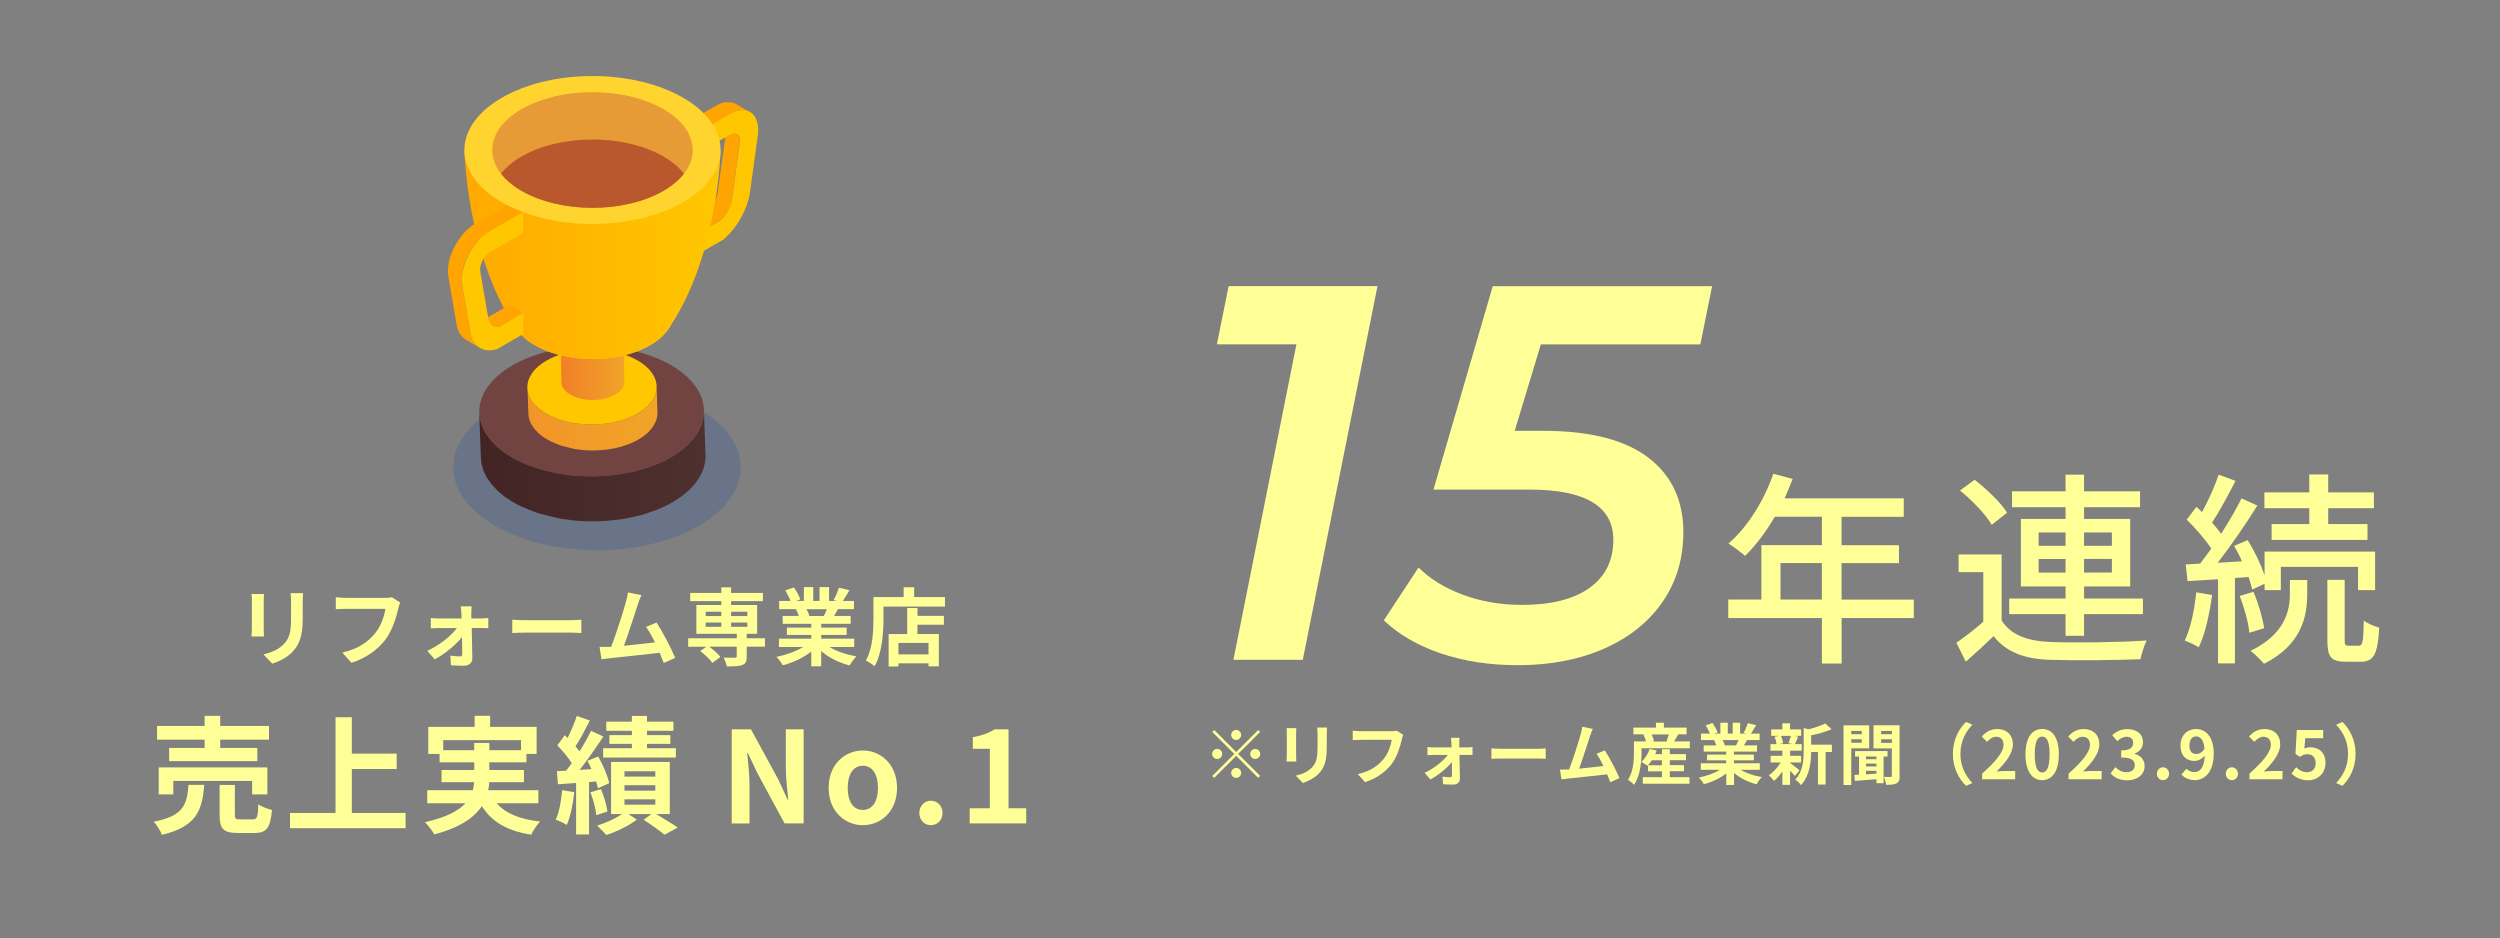 <?xml version="1.0" encoding="UTF-8"?>
<svg id="_レイヤー_2" data-name="レイヤー 2" xmlns="http://www.w3.org/2000/svg" xmlns:xlink="http://www.w3.org/1999/xlink" viewBox="0 0 413 155">
  <rect x="0" y="0" width="413" height="155" fill="#808080" stroke="none"/>
  <defs>
    <style>
      .cls-1 {
        fill: url(#_10);
      }

      .cls-1, .cls-2, .cls-3, .cls-4, .cls-5, .cls-6, .cls-7, .cls-8, .cls-9, .cls-10, .cls-11, .cls-12, .cls-13 {
        stroke-width: 0px;
      }

      .cls-2 {
        fill: url(#_22);
      }

      .cls-3 {
        fill: url(#_30);
      }

      .cls-4 {
        fill: url(#_36);
      }

      .cls-5 {
        fill: none;
      }

      .cls-6 {
        fill: #003cb9;
        opacity: .17;
      }

      .cls-7 {
        fill: #714442;
      }

      .cls-8 {
        fill: #ba582d;
      }

      .cls-9 {
        fill: #ffa400;
      }

      .cls-10 {
        fill: #ffff98;
      }

      .cls-11 {
        fill: #e79b36;
      }

      .cls-12 {
        fill: #ffc700;
      }

      .cls-13 {
        fill: #ffd42f;
      }
    </style>
    <linearGradient id="_36" data-name="ﾎｴﾃﾄｽ･ｱ36" x1="79.19" y1="77" x2="116.57" y2="77" gradientUnits="userSpaceOnUse">
      <stop offset="0" stop-color="#422424"/>
      <stop offset="1" stop-color="#4e302f"/>
    </linearGradient>
    <linearGradient id="_30" data-name="ﾎｴﾃﾄｽ･ｱ30" x1="87.12" y1="69.15" x2="108.64" y2="69.15" gradientUnits="userSpaceOnUse">
      <stop offset="0" stop-color="#f19528"/>
      <stop offset="1" stop-color="#f1a428"/>
    </linearGradient>
    <linearGradient id="_22" data-name="ﾎｴﾃﾄｽ･ｱ22" x1="92.62" y1="60.65" x2="103.13" y2="60.65" gradientUnits="userSpaceOnUse">
      <stop offset="0" stop-color="#f17f28"/>
      <stop offset="1" stop-color="#f1a428"/>
    </linearGradient>
    <linearGradient id="_10" data-name="ﾎｴﾃﾄｽ･ｱ10" x1="76.71" y1="42.04" x2="119.04" y2="42.04" gradientUnits="userSpaceOnUse">
      <stop offset="0" stop-color="#ffa900"/>
      <stop offset="1" stop-color="#ffc700"/>
    </linearGradient>
  </defs>
  <g id="_文字" data-name="文字">
    <g>
      <g>
        <path class="cls-10" d="m43.61,98.12c-.03.31-.04.62-.04,1.06v4.74c0,.35.01.9.04,1.22h-2.07c.01-.27.07-.81.07-1.23v-4.72c0-.27-.01-.76-.06-1.06h2.06Zm6.46-.13c-.03.39-.06.84-.06,1.4v2.77c0,3.01-.59,4.3-1.62,5.45-.92,1.02-2.38,1.71-3.4,2.03l-1.47-1.54c1.4-.32,2.58-.85,3.43-1.76.95-1.05,1.13-2.1,1.13-4.29v-2.66c0-.56-.03-1.01-.08-1.4h2.07Z"/>
        <path class="cls-10" d="m66.11,99.54c-.13.28-.24.67-.31.98-.32,1.37-.94,3.54-2.1,5.1-1.27,1.68-3.14,3.07-5.63,3.87l-1.53-1.68c2.77-.64,4.36-1.86,5.49-3.28.92-1.16,1.46-2.76,1.64-3.95h-6.53c-.63,0-1.3.03-1.67.06v-1.98c.42.04,1.22.11,1.68.11h6.47c.28,0,.73-.01,1.11-.11l1.37.88Z"/>
        <path class="cls-10" d="m79.54,102.17c.36,0,.9-.06,1.13-.08v1.69c-.32-.01-.76-.03-1.06-.03h-1.68c.04,1.67.08,3.57.1,5,.01.73-.55,1.23-1.36,1.23-.67,0-1.54-.03-2.17-.07l-.11-1.6c.57.08,1.25.13,1.61.13.27,0,.36-.15.36-.43,0-.69-.01-1.71-.03-2.77-.98,1.25-2.87,2.82-4.52,3.68l-1.22-1.4c1.98-.91,3.92-2.46,4.9-3.77h-3c-.41,0-.91.03-1.32.06v-1.72c.34.04.91.08,1.27.08h3.81c0-.31-.01-.59-.03-.85-.01-.34-.06-.79-.11-1.16h1.81c-.04.34-.06.78-.06,1.16v.85h1.67Z"/>
        <path class="cls-10" d="m84.63,102.38c.5.04,1.53.08,2.25.08h7.52c.64,0,1.27-.06,1.64-.08v2.2c-.34-.01-1.05-.07-1.64-.07h-7.52c-.8,0-1.74.03-2.25.07v-2.2Z"/>
        <path class="cls-10" d="m109.64,109.49c-.18-.48-.41-1.05-.66-1.65-2.28.27-6.53.71-8.29.9-.35.04-.87.11-1.32.17l-.32-2.04c.48,0,1.08,0,1.54-.01h.38c.81-2.09,2.02-5.93,2.42-7.38.2-.71.28-1.15.34-1.61l2.23.45c-.2.42-.39.94-.6,1.55-.45,1.37-1.58,4.93-2.28,6.81,1.71-.17,3.7-.39,5.11-.56-.49-1.01-1.01-1.95-1.47-2.56l1.75-.71c.99,1.51,2.42,4.26,3.07,5.83l-1.89.84Z"/>
        <path class="cls-10" d="m126.37,106.83h-3.01v1.64c0,.8-.17,1.18-.76,1.4-.57.21-1.42.22-2.54.22-.07-.45-.31-1.04-.52-1.46.74.03,1.62.03,1.86.03.22-.01.31-.07.31-.25v-1.58h-4.55c.7.5,1.47,1.19,1.85,1.7l-1.33.98c-.38-.56-1.26-1.4-2-1.96l1.01-.71h-3v-1.4h8.03v-.74h-6.68v-4.76h4.12v-.63h-5.14v-1.36h5.14v-.92h1.62v.92h5.25v1.36h-5.25v.63h4.3v4.76h-1.72v.74h3.01v1.4Zm-9.79-5.06h2.58v-.71h-2.58v.71Zm0,1.78h2.58v-.71h-2.58v.71Zm4.2-2.49v.71h2.68v-.71h-2.68Zm2.68,1.78h-2.68v.71h2.68v-.71Z"/>
        <path class="cls-10" d="m137.05,106.89c1.19.73,2.82,1.27,4.44,1.53-.38.36-.87,1.06-1.12,1.51-1.72-.43-3.42-1.27-4.71-2.37v2.52h-1.64v-2.44c-1.3,1.02-3.03,1.83-4.69,2.27-.24-.41-.71-1.05-1.06-1.39,1.57-.32,3.22-.91,4.43-1.64h-4.02v-1.37h5.35v-.62h-4.03v-1.21h4.03v-.63h-4.73v-1.3h2.66c-.11-.35-.29-.77-.48-1.09l.17-.03h-2.93v-1.36h1.88c-.2-.53-.56-1.21-.87-1.74l1.43-.49c.41.6.87,1.43,1.06,1.98l-.69.25h1.27v-2.28h1.55v2.28h1.04v-2.28h1.57v2.28h1.25l-.5-.15c.34-.57.69-1.42.88-2.03l1.75.42c-.39.64-.77,1.27-1.09,1.76h1.82v1.36h-2.63c-.22.41-.45.78-.66,1.12h2.75v1.3h-4.86v.63h4.2v1.21h-4.2v.62h5.45v1.37h-4.06Zm-3.81-6.25c.2.36.38.77.48,1.08l-.24.04h2.62c.17-.34.34-.74.49-1.12h-3.35Z"/>
        <path class="cls-10" d="m156.11,98.63v1.58h-10.16v1.95c0,2.26-.21,5.72-1.47,7.9-.31-.28-1.05-.76-1.44-.94,1.15-2,1.25-4.94,1.25-6.96v-3.53h4.99v-1.61h1.74v1.61h5.1Zm-4.55,3.11h4.37v1.47h-4.37v1.53h3.54v5.34h-1.71v-.5h-4.97v.52h-1.62v-5.35h3.07v-4.31h1.7v1.32Zm1.83,4.47h-4.97v1.9h4.97v-1.9Z"/>
        <path class="cls-10" d="m33.74,129.66c-.34,4.22-1.26,6.89-6.99,8.25-.23-.65-.86-1.64-1.36-2.16,4.98-.97,5.5-2.86,5.75-6.09h2.6Zm.06-7.47h-7.85v-2.27h7.85v-1.66h2.58v1.66h8.06v2.27h-8.06v1.37h6.13v2.18h-14.57v-2.18h5.86v-1.37Zm7.85,9.05v-2.23h-13.02v2.23h-2.41v-4.47h17.95v4.47h-2.52Zm.13,4.12c.69,0,.82-.36.9-2.5.5.4,1.57.78,2.25.95-.27,3.02-.92,3.8-2.9,3.8h-2.71c-2.44,0-3.04-.71-3.04-2.96v-4.98h2.52v4.93c0,.67.13.76.88.76h2.1Z"/>
        <path class="cls-10" d="m67,134.3v2.52h-19.09v-2.52h7.52v-15.81h2.69v6.01h7.41v2.54h-7.41v7.26h8.88Z"/>
        <path class="cls-10" d="m82.06,132.71c1.49,1.68,3.84,2.65,7.16,3-.5.53-1.15,1.51-1.47,2.18-3.99-.63-6.49-2.12-8.15-4.72-1.24,1.87-3.57,3.53-7.85,4.68-.29-.55-1.01-1.49-1.55-2.02,3.53-.8,5.54-1.89,6.7-3.13h-6.32v-2.16h7.54c.1-.44.17-.88.21-1.32h-5.38v-2.02h5.4v-1.26h-5.73v-1.39h-1.87v-4.47h7.66v-1.83h2.56v1.83h7.68v4.47h-1.68v1.39h-6.13v1.26h5.71v2.02h-5.73c-.02.44-.06.88-.17,1.32h8.29v2.16h-6.89Zm-3.72-8.78v-1.2h2.5v1.2h5.23v-1.66h-12.85v1.66h5.12Z"/>
        <path class="cls-10" d="m94.87,130.86c-.19,1.99-.65,4.07-1.24,5.42-.42-.29-1.32-.69-1.83-.88.61-1.24.9-3.11,1.07-4.87l2,.34Zm2.44-1.68v8.67h-2.14v-8.5l-3,.21-.17-2.16,1.51-.08c.32-.38.63-.8.95-1.24-.59-.95-1.55-2.08-2.39-2.94l1.22-1.68c.15.15.31.29.48.44.59-1.16,1.18-2.56,1.51-3.63l2.16.76c-.74,1.45-1.6,3.11-2.37,4.28.25.27.48.57.67.82.74-1.18,1.41-2.37,1.89-3.4l2.04.94c-1.16,1.76-2.58,3.84-3.91,5.52l1.95-.13c-.21-.48-.44-.94-.67-1.38l1.79-.71c.78,1.41,1.57,3.23,1.81,4.41l-1.87.84c-.06-.34-.17-.71-.29-1.13l-1.15.11Zm1.97,1.18c.5,1.18.94,2.69,1.07,3.7l-1.85.61c-.08-1.03-.48-2.58-.97-3.78l1.74-.53Zm9.11,4.12c1.28.76,2.73,1.64,3.57,2.23l-2.18,1.18c-.78-.65-2.23-1.68-3.46-2.46l1.3-.95h-3.82l1.41.92c-1.28.99-3.36,1.99-5.04,2.54-.38-.44-1.07-1.11-1.53-1.55,1.43-.42,3.09-1.2,4.14-1.91h-1.83v-8.61h9.7v8.61h-2.25Zm-4.01-13.75h-4.22v-1.51h4.22v-.95h2.5v.95h4.37v1.51h-4.37v.71h3.86v1.45h-3.86v.71h4.77v1.55h-12.01v-1.55h4.75v-.71h-3.72v-1.45h3.72v-.71Zm-1.22,7.56h5.1v-.88h-5.1v.88Zm0,2.33h5.1v-.9h-5.1v.9Zm0,2.31h5.1v-.88h-5.1v.88Z"/>
        <path class="cls-10" d="m120.89,120.49h3.17l4.51,8.27,1.55,3.36h.1c-.17-1.62-.4-3.67-.4-5.44v-6.19h2.94v15.54h-3.15l-4.49-8.31-1.58-3.34h-.1c.15,1.68.38,3.63.38,5.42v6.24h-2.94v-15.54Z"/>
        <path class="cls-10" d="m136.89,130.17c0-3.93,2.71-6.19,5.65-6.19s5.65,2.27,5.65,6.19-2.71,6.15-5.65,6.15-5.65-2.27-5.65-6.15Zm8.15,0c0-2.22-.9-3.67-2.5-3.67s-2.5,1.45-2.5,3.67.9,3.63,2.5,3.63,2.5-1.43,2.5-3.63Z"/>
        <path class="cls-10" d="m151.87,134.3c0-1.13.82-2.02,1.91-2.02s1.93.88,1.93,2.02-.82,2.02-1.93,2.02-1.91-.88-1.91-2.02Z"/>
        <path class="cls-10" d="m160.18,133.53h3.34v-9.83h-2.81v-1.91c1.55-.29,2.62-.69,3.61-1.3h2.29v13.04h2.92v2.5h-9.34v-2.5Z"/>
      </g>
      <g>
        <g>
          <g>
            <path class="cls-10" d="m227.56,47.27l-12.34,61.73h-11.46l10.41-52.12h-13.14l1.94-9.61h24.6Z"/>
            <path class="cls-10" d="m254.55,56.88l-4.32,14.29h4.67c7.7,0,13.49,1.47,17.37,4.41,3.88,2.94,5.82,7.05,5.82,12.35,0,4.35-1.15,8.19-3.44,11.51-2.29,3.32-5.51,5.89-9.66,7.72-4.15,1.82-8.89,2.73-14.24,2.73-4.64,0-8.88-.65-12.7-1.94-3.82-1.29-6.97-3.12-9.44-5.47l5.73-8.73c1.88,1.88,4.32,3.38,7.32,4.5,3,1.12,6.26,1.68,9.79,1.68,4.82,0,8.54-.94,11.15-2.82,2.62-1.88,3.92-4.53,3.92-7.94,0-5.52-4.62-8.29-13.84-8.29h-15.87l9.79-33.6h36.24l-1.94,9.61h-26.37Z"/>
          </g>
          <g>
            <path class="cls-10" d="m316.17,102.1h-11.93v7.51h-3.26v-7.51h-15.47v-3.06h5.47v-8.98h10v-4.69h-7.79c-1.46,2.52-3.16,4.76-4.9,6.46-.61-.54-1.97-1.56-2.75-2.04,3.13-2.69,5.85-7,7.41-11.52l3.2.85c-.41,1.05-.88,2.18-1.33,3.2h19.68v3.06h-10.27v4.69h9.48v2.96h-9.48v6.02h11.93v3.06Zm-15.2-3.06v-6.02h-6.83v6.02h6.83Z"/>
            <path class="cls-10" d="m330.66,102.48c1.46,2.35,4.15,3.4,7.92,3.57,3.84.17,11.73.07,16.05-.24-.37.71-.85,2.18-1.02,3.09-3.91.17-11.12.24-15.06.1-4.22-.17-7.14-1.29-9.21-3.91-1.43,1.39-2.92,2.75-4.59,4.22l-1.56-3.13c1.36-.92,3.03-2.21,4.45-3.47v-8.19h-4.08v-2.92h7.11v10.88Zm-1.63-15.77c-.95-1.7-3.23-4.05-5.24-5.68l2.41-1.77c1.97,1.53,4.35,3.77,5.37,5.44l-2.55,2.01Zm12.2,14.75h-9.31v-2.58h9.31v-2h-7.38v-11.15h7.38v-1.94h-8.84v-2.62h8.84v-2.75h3.06v2.75h9.25v2.62h-9.25v1.94h7.62v11.15h-7.62v2h9.72v2.58h-9.72v3.57h-3.06v-3.57Zm-4.45-11.29h4.45v-2.21h-4.45v2.21Zm4.45,4.42v-2.24h-4.45v2.24h4.45Zm3.06-6.63v2.21h4.59v-2.21h-4.59Zm4.59,4.38h-4.59v2.24h4.59v-2.24Z"/>
            <path class="cls-10" d="m365.44,98.3c-.44,3.2-1.16,6.49-2.21,8.63-.51-.34-1.7-.88-2.31-1.12.99-2.04,1.6-5.07,1.9-7.96l2.62.44Zm3.77-2.82v14.11h-2.79v-13.9c-1.84.1-3.54.24-5.03.31l-.31-2.75,2.38-.14c.58-.75,1.22-1.6,1.84-2.48-.99-1.53-2.62-3.37-4.05-4.79l1.6-2.11c.31.27.61.58.92.88,1.05-1.9,2.14-4.35,2.75-6.19l2.79,1.02c-1.19,2.31-2.65,5.03-3.88,6.9.58.65,1.09,1.26,1.5,1.84,1.29-2.01,2.52-4.11,3.37-5.85l2.62,1.19c-1.9,3.03-4.35,6.63-6.56,9.45l4.01-.24c-.37-.88-.85-1.77-1.29-2.55l2.24-.95c1.12,1.8,2.18,4.01,2.79,5.78v-3.88h18.26v6.36h-2.82v-3.84h-12.75v3.84h-2.69v-1.05l-2.04.95c-.14-.61-.34-1.29-.61-2.07l-2.24.17Zm3.06,2.28c.82,1.9,1.53,4.42,1.77,6.02l-2.45.75c-.14-1.63-.82-4.15-1.6-6.08l2.28-.68Zm6.02-1.94h2.86v2.35c0,3.43-.78,8.3-7.14,11.49-.51-.61-1.46-1.56-2.21-2.14,5.81-2.82,6.49-6.8,6.49-9.42v-2.28Zm3.2-11.86h-7.41v-2.62h7.41v-2.96h3.13v2.96h7.55v2.62h-7.55v2.62h6.49v2.62h-15.84v-2.62h6.22v-2.62Zm8.19,22.71c.61,0,.75-.54.82-4.15.61.48,1.77.95,2.55,1.16-.24,4.49-.95,5.64-3.06,5.64h-2.45c-2.55,0-3.06-.85-3.06-3.67v-9.86h2.86v9.86c0,.88.07,1.02.65,1.02h1.7Z"/>
          </g>
        </g>
        <g>
          <path class="cls-10" d="m204.22,124.23l3.63-3.63.32.32-3.63,3.63,3.63,3.63-.32.32-3.63-3.63-3.64,3.64-.32-.32,3.64-3.64-3.63-3.63.32-.32,3.63,3.63Zm-2.31.32c0,.45-.37.83-.83.83s-.83-.37-.83-.83.37-.83.83-.83.83.37.83.83Zm2.31-2.31c-.45,0-.83-.37-.83-.83s.37-.83.83-.83.82.37.82.83-.37.83-.82.83Zm0,4.62c.45,0,.82.37.82.83s-.37.82-.82.82-.83-.37-.83-.82.37-.83.83-.83Zm2.31-2.31c0-.45.37-.83.83-.83s.83.37.83.83-.37.83-.83.83-.83-.37-.83-.83Z"/>
          <path class="cls-10" d="m214.15,120.29c-.02.24-.03.48-.03.84v3.72c0,.28.01.7.03.96h-1.63c.01-.21.06-.64.06-.97v-3.71c0-.21-.01-.59-.04-.84h1.62Zm5.07-.1c-.02.31-.04.66-.04,1.1v2.18c0,2.37-.46,3.38-1.28,4.28-.73.8-1.87,1.34-2.67,1.6l-1.16-1.21c1.1-.25,2.02-.67,2.7-1.39.75-.82.89-1.65.89-3.37v-2.09c0-.44-.02-.79-.07-1.1h1.63Z"/>
          <path class="cls-10" d="m231.82,121.4c-.1.22-.19.53-.24.77-.25,1.08-.74,2.78-1.65,4-1,1.32-2.46,2.41-4.42,3.04l-1.2-1.32c2.18-.51,3.42-1.46,4.31-2.57.73-.91,1.14-2.17,1.29-3.1h-5.13c-.5,0-1.02.02-1.31.04v-1.55c.33.03.96.09,1.32.09h5.08c.22,0,.57-.01.87-.09l1.08.69Z"/>
          <path class="cls-10" d="m242.37,123.47c.29,0,.7-.04.89-.07v1.33c-.25-.01-.59-.02-.84-.02h-1.32c.03,1.31.07,2.81.08,3.93.01.57-.43.97-1.07.97-.53,0-1.21-.02-1.71-.06l-.09-1.25c.45.07.98.1,1.27.1.21,0,.29-.12.29-.34,0-.54-.01-1.34-.02-2.18-.77.98-2.26,2.21-3.55,2.89l-.96-1.1c1.55-.72,3.08-1.94,3.85-2.96h-2.35c-.32,0-.71.02-1.03.04v-1.35c.26.03.72.07,1,.07h2.99c0-.24-.01-.46-.02-.67-.01-.26-.04-.62-.09-.91h1.42c-.03.26-.04.62-.04.91v.67h1.31Z"/>
          <path class="cls-10" d="m246.38,123.63c.4.03,1.2.07,1.77.07h5.91c.51,0,1-.04,1.29-.07v1.73c-.26-.01-.83-.05-1.29-.05h-5.91c-.63,0-1.36.02-1.77.05v-1.73Z"/>
          <path class="cls-10" d="m266.02,129.22c-.14-.37-.32-.83-.52-1.3-1.79.21-5.13.56-6.51.7-.27.03-.68.09-1.03.13l-.25-1.61c.37,0,.85,0,1.21-.01h.3c.64-1.64,1.58-4.65,1.9-5.8.15-.56.22-.9.26-1.27l1.75.35c-.15.33-.31.74-.47,1.22-.35,1.08-1.24,3.87-1.79,5.35,1.34-.13,2.9-.31,4.02-.44-.38-.79-.79-1.53-1.15-2.01l1.38-.56c.78,1.19,1.9,3.34,2.41,4.58l-1.48.66Z"/>
          <path class="cls-10" d="m279.16,122.49v1.12h-7.98v.66c0,1.54-.2,3.87-1.23,5.38-.2-.23-.75-.68-1.01-.83.9-1.34.99-3.26.99-4.57v-1.77h1.99c-.09-.34-.24-.76-.42-1.1l.24-.07h-1.9v-1.11h3.72v-.8h1.31v.8h3.75v1.11h-1.36c-.25.42-.5.84-.7,1.17h2.61Zm-3.33,5.9h3.27v1.08h-7.71v-1.08h3.16v-.97h-2.3v-.99l-.08.08c-.24-.2-.74-.5-1.03-.63.6-.53,1.11-1.34,1.39-2.15l1.16.26c-.07.2-.15.4-.24.59h1.11v-.81h1.29v.81h2.67v1h-2.67v.82h2.35v1h-2.35v.97Zm-1.29-1.97v-.82h-1.66c-.2.31-.42.59-.63.82h2.29Zm-1.71-5.09c.19.36.34.78.41,1.08l-.33.09h2.59l-.2-.06c.14-.32.29-.74.4-1.11h-2.86Z"/>
          <path class="cls-10" d="m287.56,127.17c.94.57,2.21,1,3.49,1.2-.3.29-.68.84-.88,1.19-1.35-.34-2.68-1-3.7-1.86v1.98h-1.29v-1.91c-1.02.8-2.38,1.44-3.69,1.78-.19-.32-.56-.83-.84-1.09,1.23-.25,2.53-.71,3.48-1.29h-3.16v-1.08h4.2v-.48h-3.17v-.95h3.17v-.5h-3.72v-1.02h2.09c-.09-.28-.23-.61-.37-.86l.13-.02h-2.3v-1.07h1.47c-.15-.42-.44-.95-.68-1.36l1.12-.39c.32.47.68,1.12.84,1.55l-.54.2h1v-1.79h1.22v1.79h.81v-1.79h1.23v1.79h.98l-.4-.12c.26-.45.54-1.11.69-1.6l1.38.33c-.31.51-.6,1-.86,1.39h1.43v1.07h-2.07c-.18.32-.35.62-.52.88h2.16v1.02h-3.82v.5h3.3v.95h-3.3v.48h4.28v1.08h-3.19Zm-2.99-4.91c.15.29.3.6.37.85l-.19.03h2.06c.13-.26.26-.58.39-.88h-2.63Z"/>
          <path class="cls-10" d="m295.72,126.04c.4.28,1.31,1,1.56,1.2l-.76.94c-.18-.22-.48-.55-.8-.86v2.34h-1.27v-2.21c-.43.62-.92,1.17-1.4,1.55-.2-.29-.57-.71-.85-.92.72-.47,1.47-1.3,1.98-2.12h-1.67v-1.1h1.94v-.85h-1.97v-1.08h1.01c-.04-.36-.18-.85-.33-1.21l.67-.15h-1.23v-1.07h1.85v-1h1.27v1h1.83v1.07h-1.13l.64.12c-.2.47-.37.91-.53,1.24h1.11v1.08h-1.91v.85h1.81v1.1h-1.81v.09Zm-1.52-4.48c.19.37.33.88.37,1.21l-.55.15h2.16l-.73-.15c.14-.33.32-.84.41-1.21h-1.66Zm8.43,2.67h-1.04v5.38h-1.27v-5.38h-1.12c-.01,1.64-.24,3.96-1.69,5.47-.17-.29-.64-.74-.94-.89,1.27-1.34,1.4-3.21,1.4-4.73v-3.82l.77.22c1.05-.25,2.12-.6,2.79-.97l1.05.96c-.97.43-2.22.77-3.38,1.01v1.54h3.43v1.21Z"/>
          <path class="cls-10" d="m305.83,123.62v6.06h-1.28v-9.86h4.24v3.8h-2.96Zm0-2.87v.54h1.73v-.54h-1.73Zm1.73,1.95v-.57h-1.73v.57h1.73Zm3.61,2.28v4.4h-1.18v-.65c-1.31.1-2.6.19-3.58.27l-.06-.98.76-.04v-3h-.65v-.9h5.36v.9h-.66Zm-1.18,0h-1.73v.44h1.73v-.44Zm0,1.17h-1.73v.47h1.73v-.47Zm-1.73,1.77c.55-.03,1.13-.07,1.73-.11v-.47h-1.73v.58Zm5.57.25c0,.65-.11,1.02-.5,1.23-.4.22-.94.25-1.74.25-.04-.36-.21-.96-.39-1.3.46.02.96.02,1.12.01.15,0,.21-.05.21-.22v-4.5h-3.03v-3.82h4.31v8.34Zm-3.07-7.42v.54h1.78v-.54h-1.78Zm1.78,1.97v-.59h-1.78v.59h1.78Z"/>
          <path class="cls-10" d="m322.62,124.54c0-2.35.98-4.11,2.17-5.28l1.04.46c-1.1,1.19-1.97,2.71-1.97,4.82s.87,3.63,1.97,4.82l-1.04.46c-1.19-1.17-2.17-2.93-2.17-5.28Z"/>
          <path class="cls-10" d="m327.46,127.79c2.21-1.98,3.52-3.51,3.52-4.76,0-.83-.45-1.32-1.22-1.32-.59,0-1.09.39-1.5.84l-.88-.88c.75-.79,1.47-1.23,2.59-1.23,1.54,0,2.56.99,2.56,2.51s-1.22,3.06-2.71,4.51c.41-.04.95-.09,1.32-.09h1.77v1.36h-5.46v-.94Z"/>
          <path class="cls-10" d="m334.61,124.62c0-2.82,1.1-4.19,2.76-4.19s2.75,1.39,2.75,4.19-1.1,4.26-2.75,4.26-2.76-1.45-2.76-4.26Zm3.98,0c0-2.28-.53-2.94-1.22-2.94s-1.23.66-1.23,2.94.53,2.99,1.23,2.99,1.22-.7,1.22-2.99Z"/>
          <path class="cls-10" d="m341.74,127.79c2.21-1.98,3.52-3.51,3.52-4.76,0-.83-.45-1.32-1.22-1.32-.59,0-1.09.39-1.5.84l-.88-.88c.75-.79,1.47-1.23,2.59-1.23,1.54,0,2.56.99,2.56,2.51s-1.22,3.06-2.71,4.51c.41-.04.95-.09,1.32-.09h1.77v1.36h-5.46v-.94Z"/>
          <path class="cls-10" d="m348.69,127.75l.76-1.02c.48.47,1.08.84,1.82.84.83,0,1.39-.41,1.39-1.13,0-.8-.47-1.3-2.24-1.3v-1.17c1.5,0,1.98-.52,1.98-1.24,0-.64-.4-1.01-1.09-1.02-.58.01-1.06.29-1.54.73l-.83-.99c.7-.62,1.49-1,2.44-1,1.57,0,2.64.77,2.64,2.17,0,.88-.5,1.52-1.36,1.86v.06c.92.25,1.63.94,1.63,2,0,1.5-1.31,2.37-2.86,2.37-1.29,0-2.16-.48-2.73-1.13Z"/>
          <path class="cls-10" d="m356.32,127.82c0-.59.43-1.06,1-1.06s1.01.46,1.01,1.06-.43,1.06-1.01,1.06-1-.46-1-1.06Z"/>
          <path class="cls-10" d="m361.19,126.99c.3.32.8.57,1.29.57.91,0,1.67-.69,1.74-2.74-.42.55-1.11.89-1.67.89-1.35,0-2.33-.84-2.33-2.56s1.17-2.72,2.56-2.72c1.54,0,2.93,1.21,2.93,4.04,0,3.08-1.51,4.41-3.12,4.41-1.01,0-1.75-.43-2.23-.92l.85-.97Zm3-3.3c-.14-1.49-.7-2.04-1.4-2.04-.6,0-1.1.5-1.1,1.5s.45,1.41,1.16,1.41c.44,0,.95-.24,1.34-.87Z"/>
          <path class="cls-10" d="m367.7,127.82c0-.59.43-1.06,1-1.06s1.01.46,1.01,1.06-.43,1.06-1.01,1.06-1-.46-1-1.06Z"/>
          <path class="cls-10" d="m371.62,127.79c2.21-1.98,3.52-3.51,3.52-4.76,0-.83-.45-1.32-1.22-1.32-.59,0-1.09.39-1.5.84l-.88-.88c.75-.79,1.47-1.23,2.59-1.23,1.54,0,2.56.99,2.56,2.51s-1.22,3.06-2.71,4.51c.41-.04.95-.09,1.32-.09h1.77v1.36h-5.46v-.94Z"/>
          <path class="cls-10" d="m378.57,127.77l.75-1.03c.46.45,1.03.83,1.79.83.85,0,1.44-.54,1.44-1.5s-.55-1.47-1.38-1.47c-.48,0-.75.12-1.22.43l-.74-.48.22-3.95h4.36v1.35h-2.96l-.15,1.73c.32-.15.6-.23.98-.23,1.36,0,2.51.81,2.51,2.59s-1.34,2.86-2.85,2.86c-1.29,0-2.15-.51-2.75-1.11Z"/>
          <path class="cls-10" d="m389.14,124.54c0,2.35-.98,4.11-2.17,5.28l-1.04-.46c1.1-1.19,1.97-2.71,1.97-4.82s-.87-3.63-1.97-4.82l1.04-.46c1.19,1.17,2.17,2.93,2.17,5.28Z"/>
        </g>
      </g>
      <g>
        <ellipse class="cls-6" cx="98.62" cy="77.2" rx="23.75" ry="13.71"/>
        <g>
          <g>
            <path class="cls-4" d="m79.23,68.54c.02.2.03.39.07.59.03.16.08.32.12.48.05.18.09.37.16.55.05.15.13.3.19.45.08.19.17.39.27.58.07.14.16.27.25.41.13.22.28.43.44.65.09.13.2.25.3.38.24.29.5.57.78.84.1.1.2.2.31.3.18.16.37.31.56.47.17.14.34.28.52.41.21.15.44.3.66.44.23.15.46.31.71.45.81.47,1.69.87,2.59,1.23.24.09.48.18.72.27.56.2,1.15.37,1.74.53.61.17,1.22.33,1.86.46.74.15,1.49.29,2.26.39.18.02.36.06.55.08,1.03.11,2.08.16,3.12.17.16,0,.33,0,.49,0,1.03,0,2.06-.06,3.08-.17.15-.02.31-.03.46-.05,1.01-.12,2.01-.29,2.98-.51.18-.04.35-.09.53-.13.89-.22,1.75-.48,2.58-.78.15-.05.31-.1.45-.15,1-.39,1.95-.83,2.83-1.33,3.66-2.11,5.49-4.88,5.48-7.65l.27,7.43c0,2.77-1.82,5.54-5.48,7.65-.84.48-1.73.91-2.68,1.28-.05.02-.1.03-.15.05-.15.06-.3.1-.45.15-.54.2-1.08.4-1.65.56-.3.09-.62.15-.93.23-.18.04-.35.09-.53.13-.16.04-.32.08-.48.12-.61.13-1.22.23-1.84.32-.22.03-.44.05-.67.07-.15.02-.31.04-.46.05-.23.02-.45.06-.68.08-.61.05-1.22.08-1.83.1-.19,0-.38,0-.58,0-.17,0-.33,0-.49,0-.28,0-.55,0-.83,0-.69-.02-1.38-.07-2.06-.14-.08,0-.15-.02-.23-.03-.19-.02-.36-.05-.55-.08-.53-.07-1.06-.13-1.59-.22-.23-.04-.44-.12-.67-.17-.64-.13-1.25-.29-1.86-.46-.32-.09-.67-.14-.99-.25-.26-.08-.5-.19-.76-.29-.24-.09-.48-.18-.72-.27-.91-.36-1.79-.76-2.59-1.23-.08-.04-.15-.09-.23-.13-.17-.1-.32-.21-.48-.32-.23-.15-.46-.29-.66-.44-.19-.14-.35-.28-.52-.41-.19-.15-.39-.31-.56-.47-.04-.03-.08-.06-.12-.1-.07-.07-.12-.14-.19-.21-.28-.28-.55-.56-.78-.84-.05-.06-.12-.12-.17-.19-.05-.06-.08-.13-.13-.19-.16-.21-.3-.43-.44-.65-.06-.09-.13-.18-.18-.27-.03-.05-.04-.09-.07-.14-.1-.19-.19-.38-.27-.58-.05-.11-.12-.22-.16-.34-.01-.04-.02-.08-.03-.12-.07-.18-.11-.37-.16-.55-.03-.13-.08-.25-.11-.38,0-.03,0-.07-.01-.1-.04-.19-.05-.39-.07-.59-.01-.13-.04-.25-.04-.38,0-.05,0-.11,0-.16l-.27-7.43c0,.18.03.36.05.54Z"/>
            <ellipse class="cls-7" cx="97.74" cy="67.95" rx="18.56" ry="10.75" transform="translate(-.19 .28) rotate(-.16)"/>
          </g>
          <g>
            <polygon class="cls-11" points="115.18 38.61 112.88 37.28 112.89 40.74 115.19 42.07 115.18 38.61"/>
            <path class="cls-9" d="m116.78,35.02c.12-.11.23-.23.34-.36h0c.11-.12.21-.25.31-.38,0,0,0,0,.01-.01.08-.11.16-.23.24-.35.03-.05.07-.1.1-.16.07-.11.14-.23.2-.34,0,0,0-.01,0-.02.08-.15.15-.3.22-.45,0,0,0,0,0,0,.07-.15.13-.3.18-.45,0,0,0-.01,0-.02.05-.15.1-.3.13-.44,0,0,0-.01,0-.02.04-.15.07-.3.09-.45l1.28-9.3c.02-.15.03-.3.03-.44,0,0,0,0,0,0,0-.14-.02-.26-.05-.38,0,0,0,0,0,0-.03-.11-.07-.21-.12-.3,0,0,0-.01-.01-.02-.05-.09-.12-.17-.2-.23-.03-.03-.07-.05-.1-.07h0s0,0,0,0l2.3,1.34s.07.04.1.07c.07.06.13.13.18.21,0,0,0,.02.01.02,0,0,0,.01.01.02.01.02.03.05.04.07.02.03.03.06.04.1.01.03.02.06.03.09,0,.01,0,.03.01.04,0,0,0,0,0,0,0,.01,0,.02,0,.03,0,.03.01.05.02.08,0,.03,0,.05.01.08,0,.03,0,.05,0,.08,0,.03,0,.05,0,.08,0,0,0,.02,0,.02,0,0,0,0,0,0,0,.02,0,.03,0,.05,0,.03,0,.05,0,.08,0,.03,0,.05,0,.08,0,.03,0,.05,0,.08,0,.03,0,.05,0,.08,0,.02,0,.05,0,.07l-1.28,9.3s0,.01,0,.02c0,.04-.01.09-.02.13,0,.05-.02.09-.03.14-.01.05-.02.09-.03.14,0,0,0,.02,0,.02,0,0,0,0,0,.01,0,.03-.02.07-.03.1-.01.05-.03.09-.04.14-.01.05-.03.09-.05.14,0,.02-.01.04-.02.06,0,0,0,.01,0,.02,0,.02-.01.04-.02.06-.02.05-.03.09-.05.14-.02.04-.03.09-.05.13-.02.04-.04.08-.05.13,0,0,0,0,0,0,0,0,0,0,0,0-.02.04-.04.09-.06.13-.02.05-.04.09-.07.14-.03.05-.06.11-.08.16,0,0,0,0,0,0,0,0,0,.01,0,.02-.04.07-.08.15-.12.22-.02.04-.05.08-.08.12-.03.05-.06.1-.1.16-.02.03-.04.06-.06.09-.05.08-.11.16-.17.24,0,0,0,0-.01.01,0,0,0,0-.01.01-.03.04-.06.08-.1.13-.04.05-.07.09-.11.13-.03.04-.07.08-.11.12,0,0,0,0,0,0h0s-.07.08-.11.12c-.04.04-.07.08-.11.12-.04.04-.08.08-.12.12,0,0,0,0,0,0l-3.9,2.25-2.3-1.34,3.9-2.25Z"/>
            <path class="cls-12" d="m115.13,21.94v3.46s5.43-3.13,5.43-3.13c.5-.29.97-.31,1.29-.05.32.26.45.77.35,1.39l-1.28,9.3c-.18,1.2-.9,2.55-1.85,3.45l-3.9,2.25v3.46s4.33-2.49,4.33-2.49l.19-.17c2.13-1.87,3.78-4.85,4.2-7.59l1.28-9.3c.26-1.7-.1-3.12-1-3.85-.89-.73-2.22-.68-3.62.12l-5.42,3.13Z"/>
            <polygon class="cls-11" points="115.13 21.94 112.83 20.6 112.84 24.06 115.14 25.4 115.13 21.94"/>
            <path class="cls-9" d="m118.25,17.47s.1-.06.15-.08c.06-.03.13-.07.19-.1.04-.02.07-.03.11-.05.01,0,.02-.01.04-.02.02,0,.03-.02.05-.02.06-.03.13-.05.19-.08.06-.03.13-.05.19-.07,0,0,0,0,.01,0,0,0,.01,0,.02,0,.05-.02.11-.04.16-.05.06-.02.13-.04.19-.05.02,0,.04,0,.06-.01.01,0,.03,0,.04,0,.03,0,.06-.01.09-.02.07-.01.13-.02.2-.03.03,0,.06,0,.09,0,.02,0,.03,0,.05,0,.02,0,.05,0,.07,0,.07,0,.15,0,.22,0,.02,0,.05,0,.07,0,.02,0,.05,0,.07,0,.03,0,.07,0,.1,0,.08,0,.16.02.24.03,0,0,.01,0,.02,0,0,0,0,0,0,0,.11.02.22.05.32.09,0,0,.01,0,.02,0,.13.05.25.1.37.17l2.3,1.34c-.12-.07-.24-.12-.37-.17-.11-.04-.23-.07-.34-.1,0,0-.01,0-.02,0-.11-.02-.22-.03-.34-.04-.02,0-.05,0-.07,0-.12,0-.24,0-.36.01-.02,0-.03,0-.05,0-.12.01-.25.03-.38.06-.01,0-.03,0-.04,0-.14.03-.27.07-.42.12,0,0-.01,0-.02,0-.14.05-.29.11-.44.18-.01,0-.02.01-.03.02-.15.07-.3.15-.45.23l-5.42,3.13-2.3-1.34,5.42-3.13Z"/>
          </g>
          <g>
            <path class="cls-3" d="m87.15,64.28c.01.11.02.23.04.34.02.09.04.18.07.27.03.11.05.21.09.32.03.09.07.17.11.26.05.11.1.22.16.33.04.08.09.16.14.24.08.13.16.25.25.37.05.07.11.14.17.22.14.16.29.33.45.49.06.06.11.12.18.18.1.09.21.18.33.27.1.08.2.16.3.24.12.09.25.17.38.25.13.09.26.18.41.26.46.27.97.5,1.49.71.14.05.27.11.41.16.32.12.66.21,1,.31.35.1.7.19,1.07.27.43.09.86.17,1.3.22.11.01.21.03.32.04.59.06,1.19.09,1.8.1.09,0,.19,0,.28,0,.59,0,1.19-.04,1.77-.1.09,0,.18-.02.26-.03.58-.07,1.16-.17,1.72-.29.1-.02.2-.05.3-.07.51-.13,1-.28,1.48-.45.09-.03.18-.06.26-.09.57-.22,1.12-.48,1.63-.77,2.11-1.22,3.16-2.81,3.15-4.41l.15,4.28c0,1.59-1.05,3.19-3.15,4.41-.48.28-1,.52-1.54.74-.03.01-.06.02-.09.03-.08.03-.18.06-.26.09-.31.11-.62.23-.95.32-.17.05-.36.09-.53.13-.1.03-.2.05-.3.07-.09.02-.18.05-.28.07-.35.07-.7.13-1.06.18-.13.02-.26.03-.38.04-.09.01-.18.02-.26.03-.13.01-.26.03-.39.04-.35.03-.7.05-1.05.06-.11,0-.22,0-.33,0-.1,0-.19,0-.28,0-.16,0-.32,0-.48,0-.4-.01-.79-.04-1.18-.08-.05,0-.09-.01-.13-.02-.11-.01-.21-.03-.32-.04-.31-.04-.61-.07-.91-.13-.13-.02-.25-.07-.39-.1-.37-.08-.72-.17-1.07-.27-.19-.05-.39-.08-.57-.14-.15-.05-.29-.11-.44-.17-.14-.05-.28-.1-.41-.16-.52-.21-1.03-.44-1.49-.71-.04-.03-.09-.05-.13-.08-.1-.06-.18-.12-.28-.18-.13-.08-.26-.17-.38-.26-.11-.08-.2-.16-.3-.24-.11-.09-.22-.18-.33-.27-.02-.02-.05-.04-.07-.06-.04-.04-.07-.08-.11-.12-.16-.16-.31-.32-.45-.49-.03-.04-.07-.07-.1-.11-.03-.04-.05-.07-.07-.11-.09-.12-.17-.25-.25-.37-.03-.05-.08-.1-.11-.16-.01-.03-.02-.05-.04-.08-.06-.11-.11-.22-.16-.33-.03-.07-.07-.13-.09-.19,0-.02-.01-.04-.02-.07-.04-.11-.06-.21-.09-.32-.02-.07-.05-.14-.06-.22,0-.02,0-.04,0-.06-.02-.11-.03-.22-.04-.34,0-.07-.02-.15-.02-.22,0-.03,0-.06,0-.09l-.15-4.28c0,.1.02.21.03.31Z"/>
            <ellipse class="cls-12" cx="97.8" cy="63.94" rx="10.68" ry="6.19" transform="translate(-.18 .28) rotate(-.16)"/>
          </g>
          <g>
            <path class="cls-2" d="m92.64,55.4c0,.05,0,.11.02.16,0,.04.02.09.03.13.01.05.03.1.04.16.02.04.04.08.05.13.02.05.05.11.08.16.02.04.05.08.07.12.04.06.08.12.12.18.03.04.06.07.08.11.07.08.14.16.22.24.03.03.06.06.09.09.05.04.1.09.16.13.05.04.1.08.15.12.06.04.12.08.19.12.07.04.13.09.2.13.23.13.47.24.73.35.07.03.13.05.2.08.16.06.32.1.49.15.17.05.34.09.52.13.21.04.42.08.63.11.05,0,.1.02.15.02.29.03.58.05.88.05.05,0,.09,0,.14,0,.29,0,.58-.02.87-.05.04,0,.09,0,.13-.01.28-.03.57-.08.84-.14.05-.01.1-.02.15-.04.25-.06.49-.14.72-.22.04-.02.09-.03.13-.04.28-.11.55-.23.8-.38,1.03-.59,1.54-1.37,1.54-2.15l.08,7.82c0,.78-.51,1.56-1.54,2.15-.24.14-.49.26-.75.36-.01,0-.03,0-.04.01-.04.02-.09.03-.13.04-.15.06-.3.11-.46.16-.09.02-.17.04-.26.06-.05.01-.1.03-.15.04-.05.01-.09.02-.13.03-.17.04-.34.07-.52.09-.06,0-.12.01-.19.02-.04,0-.09,0-.13.01-.06,0-.13.02-.19.02-.17.01-.34.02-.51.03-.05,0-.11,0-.16,0-.05,0-.09,0-.14,0-.08,0-.16,0-.23,0-.19,0-.39-.02-.58-.04-.02,0-.04,0-.07,0-.05,0-.1-.01-.15-.02-.15-.02-.3-.04-.45-.06-.06-.01-.12-.03-.19-.05-.18-.04-.35-.08-.52-.13-.09-.03-.19-.04-.28-.07-.07-.02-.14-.05-.21-.08-.07-.02-.14-.05-.2-.08-.25-.1-.5-.21-.73-.35-.02-.01-.04-.03-.06-.04-.05-.03-.09-.06-.14-.09-.06-.04-.13-.08-.19-.12-.05-.04-.1-.08-.15-.12-.05-.04-.11-.09-.16-.13-.01,0-.02-.02-.03-.03-.02-.02-.03-.04-.05-.06-.08-.08-.15-.16-.22-.24-.01-.02-.03-.03-.05-.05-.01-.02-.02-.04-.04-.05-.04-.06-.08-.12-.12-.18-.02-.03-.04-.05-.05-.08,0-.01-.01-.03-.02-.04-.03-.05-.05-.11-.08-.16-.01-.03-.03-.06-.04-.09,0-.01,0-.02,0-.03-.02-.05-.03-.1-.04-.16,0-.04-.02-.07-.03-.11,0,0,0-.02,0-.03-.01-.05-.01-.11-.02-.16,0-.04-.01-.07-.01-.11,0-.02,0-.03,0-.05l-.08-7.82c0,.05,0,.1.01.15Z"/>
            <path class="cls-12" d="m94.16,53.1c-2.04,1.18-2.05,3.09-.02,4.27,2.03,1.18,5.33,1.18,7.38,0,2.04-1.18,2.05-3.09.02-4.27-2.03-1.18-5.33-1.18-7.38,0Z"/>
          </g>
          <path class="cls-13" d="m85.16,54.1c.04.06.08.12.12.18.08.12.16.24.25.36.65.87,1.6,1.68,2.82,2.39,5.26,3.04,13.79,3.04,19.05,0,1.23-.71,2.17-1.53,2.82-2.39.08-.12.17-.23.25-.36.04-.06.08-.12.12-.18,1.66-2.73.59-5.89-3.19-8.07-5.26-3.04-13.79-3.04-19.05,0-3.78,2.18-4.84,5.34-3.19,8.07Z"/>
          <path class="cls-1" d="m76.71,24.78s.35,17.27,8.45,29.32c.04.06.08.12.12.18.08.12.16.24.25.36.65.87,1.6,1.68,2.82,2.39,5.26,3.04,13.79,3.04,19.05,0,1.23-.71,2.17-1.53,2.82-2.39.08-.12.17-.23.25-.36.04-.06.08-.12.12-.18,8.1-12.05,8.45-29.32,8.45-29.32h-42.33Z"/>
          <ellipse class="cls-13" cx="97.88" cy="24.78" rx="21.16" ry="12.22"/>
          <ellipse class="cls-11" cx="97.88" cy="24.78" rx="16.56" ry="9.56"/>
          <path class="cls-8" d="m86.17,25.84c6.47-3.73,16.95-3.73,23.42,0,1.47.85,2.6,1.82,3.4,2.85-.8,1.03-1.93,2-3.4,2.85-6.47,3.73-16.95,3.73-23.42,0-1.47-.85-2.6-1.82-3.4-2.85.8-1.03,1.93-2,3.4-2.85Z"/>
          <g>
            <path class="cls-9" d="m79.36,52.6s.02,0,.03,0c.07.02.14.04.22.05.01,0,.03,0,.05,0,.08.01.16.01.25.01,0,0,.02,0,.03,0,.1,0,.19-.01.29-.03l3.9-2.25,2.3,1.34-3.9,2.25s0,0,0,0c-.04,0-.08.01-.12.02-.04,0-.08,0-.12.01-.02,0-.03,0-.05,0,0,0-.02,0-.03,0-.02,0-.04,0-.06,0-.05,0-.09,0-.14,0-.02,0-.04,0-.05,0-.02,0-.03,0-.05,0-.02,0-.04,0-.06,0-.05-.01-.11-.03-.16-.04,0,0-.02,0-.03,0,0,0,0,0,0,0-.08-.03-.16-.06-.23-.11l-2.3-1.34c.07.04.15.08.24.11Z"/>
            <path class="cls-9" d="m74,45.15c0-.07,0-.15,0-.22,0-.05,0-.1,0-.14,0-.01,0-.02,0-.03,0-.02,0-.03,0-.05,0-.07,0-.15.01-.22,0-.07.01-.15.02-.23,0-.03,0-.06,0-.08,0-.01,0-.03,0-.04,0-.03,0-.07.01-.1,0-.08.02-.16.03-.23.01-.08.03-.16.04-.24,0,0,0-.02,0-.03,0,0,0-.02,0-.03.01-.06.02-.13.04-.19.02-.08.04-.16.06-.25.01-.06.03-.12.05-.18,0-.01,0-.02,0-.03,0-.01,0-.03.01-.04.02-.08.05-.17.07-.25.02-.08.05-.16.08-.24.01-.03.02-.06.03-.09,0-.01,0-.03.01-.04.01-.03.02-.07.04-.1.03-.08.06-.15.09-.23.03-.08.06-.15.09-.23,0-.02.02-.04.03-.07,0-.01.01-.02.02-.04.02-.04.03-.08.05-.12.03-.08.07-.15.1-.23.04-.08.08-.16.12-.24,0-.02.02-.04.03-.05.04-.07.07-.15.11-.22.07-.14.15-.27.23-.41,0,0,0,0,0-.01.13-.22.26-.43.4-.63,0,0,0,0,0,0,.08-.12.17-.25.26-.37.05-.06.09-.12.14-.18.01-.01.02-.03.03-.04,0-.01.02-.03.03-.04.06-.07.12-.15.18-.22.06-.07.12-.14.18-.21.01-.01.03-.03.04-.04,0-.01.02-.02.03-.03.04-.04.07-.08.11-.12.06-.07.13-.13.19-.2.04-.05.09-.09.13-.13.01-.01.02-.02.03-.03.01-.01.02-.02.03-.03.07-.07.14-.13.21-.19.07-.06.14-.12.21-.18,0,0,.02-.01.02-.02,0,0,.02-.01.02-.02.05-.04.11-.09.16-.13.07-.05.14-.11.21-.16.03-.03.07-.05.1-.07.01,0,.03-.02.04-.03.02-.01.04-.03.06-.04.07-.05.13-.09.2-.13.07-.04.13-.08.2-.12.02,0,.03-.02.05-.03l5.12-2.95,2.6,1.16-5.42,3.13c-.17.1-.34.21-.5.32-.01,0-.03.02-.04.03-.16.11-.32.23-.47.36,0,0-.02.01-.02.02-.16.13-.32.28-.47.43-.01.01-.02.02-.03.03-.15.15-.29.3-.44.46,0,.01-.02.02-.03.03-.15.16-.29.33-.43.51-.01.01-.02.03-.03.04-.14.18-.27.36-.4.55-.14.2-.27.42-.4.63-.12.21-.24.42-.35.63-.11.21-.21.43-.3.64,0,.01-.01.02-.02.03-.09.21-.17.42-.24.63,0,.01,0,.03-.01.04-.07.21-.14.42-.19.62,0,.01,0,.02,0,.03-.06.21-.1.41-.14.61,0,0,0,.02,0,.03-.04.2-.07.4-.09.6,0,.01,0,.03,0,.04-.02.2-.03.39-.04.58,0,.01,0,.02,0,.03,0,.19,0,.38.02.56,0,0,0,0,0,.01.01.19.04.37.07.55l1.32,7.72c.02.13.06.25.09.38,0,.03.01.05.02.08.04.13.08.25.12.36.02.04.03.08.05.12.03.08.07.16.1.23.06.12.12.23.19.34,0,0,0,.02.02.03.04.06.08.11.12.17.03.04.06.09.1.13.05.06.1.12.16.17.03.03.05.06.08.09.06.06.12.11.18.16.03.02.06.05.08.07.09.07.19.13.29.19l-2.3-1.34c-.1-.06-.2-.12-.29-.19-.03-.02-.05-.04-.07-.06-.07-.05-.13-.11-.19-.17-.03-.03-.06-.07-.09-.1-.05-.05-.1-.11-.15-.17-.03-.04-.05-.08-.08-.11-.05-.06-.09-.12-.13-.19,0,0,0,0,0,0,0,0,0-.01-.01-.02-.07-.11-.13-.22-.19-.35,0,0-.01-.02-.02-.03-.03-.06-.06-.13-.09-.2-.02-.04-.03-.08-.05-.12,0,0,0-.01,0-.02-.04-.1-.07-.2-.1-.31,0-.01,0-.02,0-.03,0-.03-.01-.05-.02-.08-.02-.06-.03-.12-.05-.19-.01-.06-.03-.13-.04-.19l-1.32-7.72s-.01-.06-.02-.09c-.01-.07-.02-.15-.03-.23,0-.07-.02-.15-.02-.22,0,0,0,0,0-.01,0,0,0,0,0-.01,0-.06,0-.13-.01-.19Z"/>
            <path class="cls-12" d="m80.96,38.18c-1.41.81-2.72,2.28-3.61,4.05-.89,1.76-1.24,3.59-.97,5.02l1.32,7.72c.44,2.28,2.1,3.34,4.24,2.75l.19-.05,4.31-2.49v-3.46s-3.91,2.25-3.91,2.25c-.95.19-1.67-.33-1.86-1.35l-1.32-7.72c-.1-.54.02-1.2.34-1.83.32-.63.78-1.15,1.29-1.44l5.42-3.13v-3.46s-5.43,3.13-5.43,3.13Z"/>
          </g>
        </g>
      </g>
      <rect class="cls-5" width="413" height="155"/>
    </g>
  </g>
</svg>
